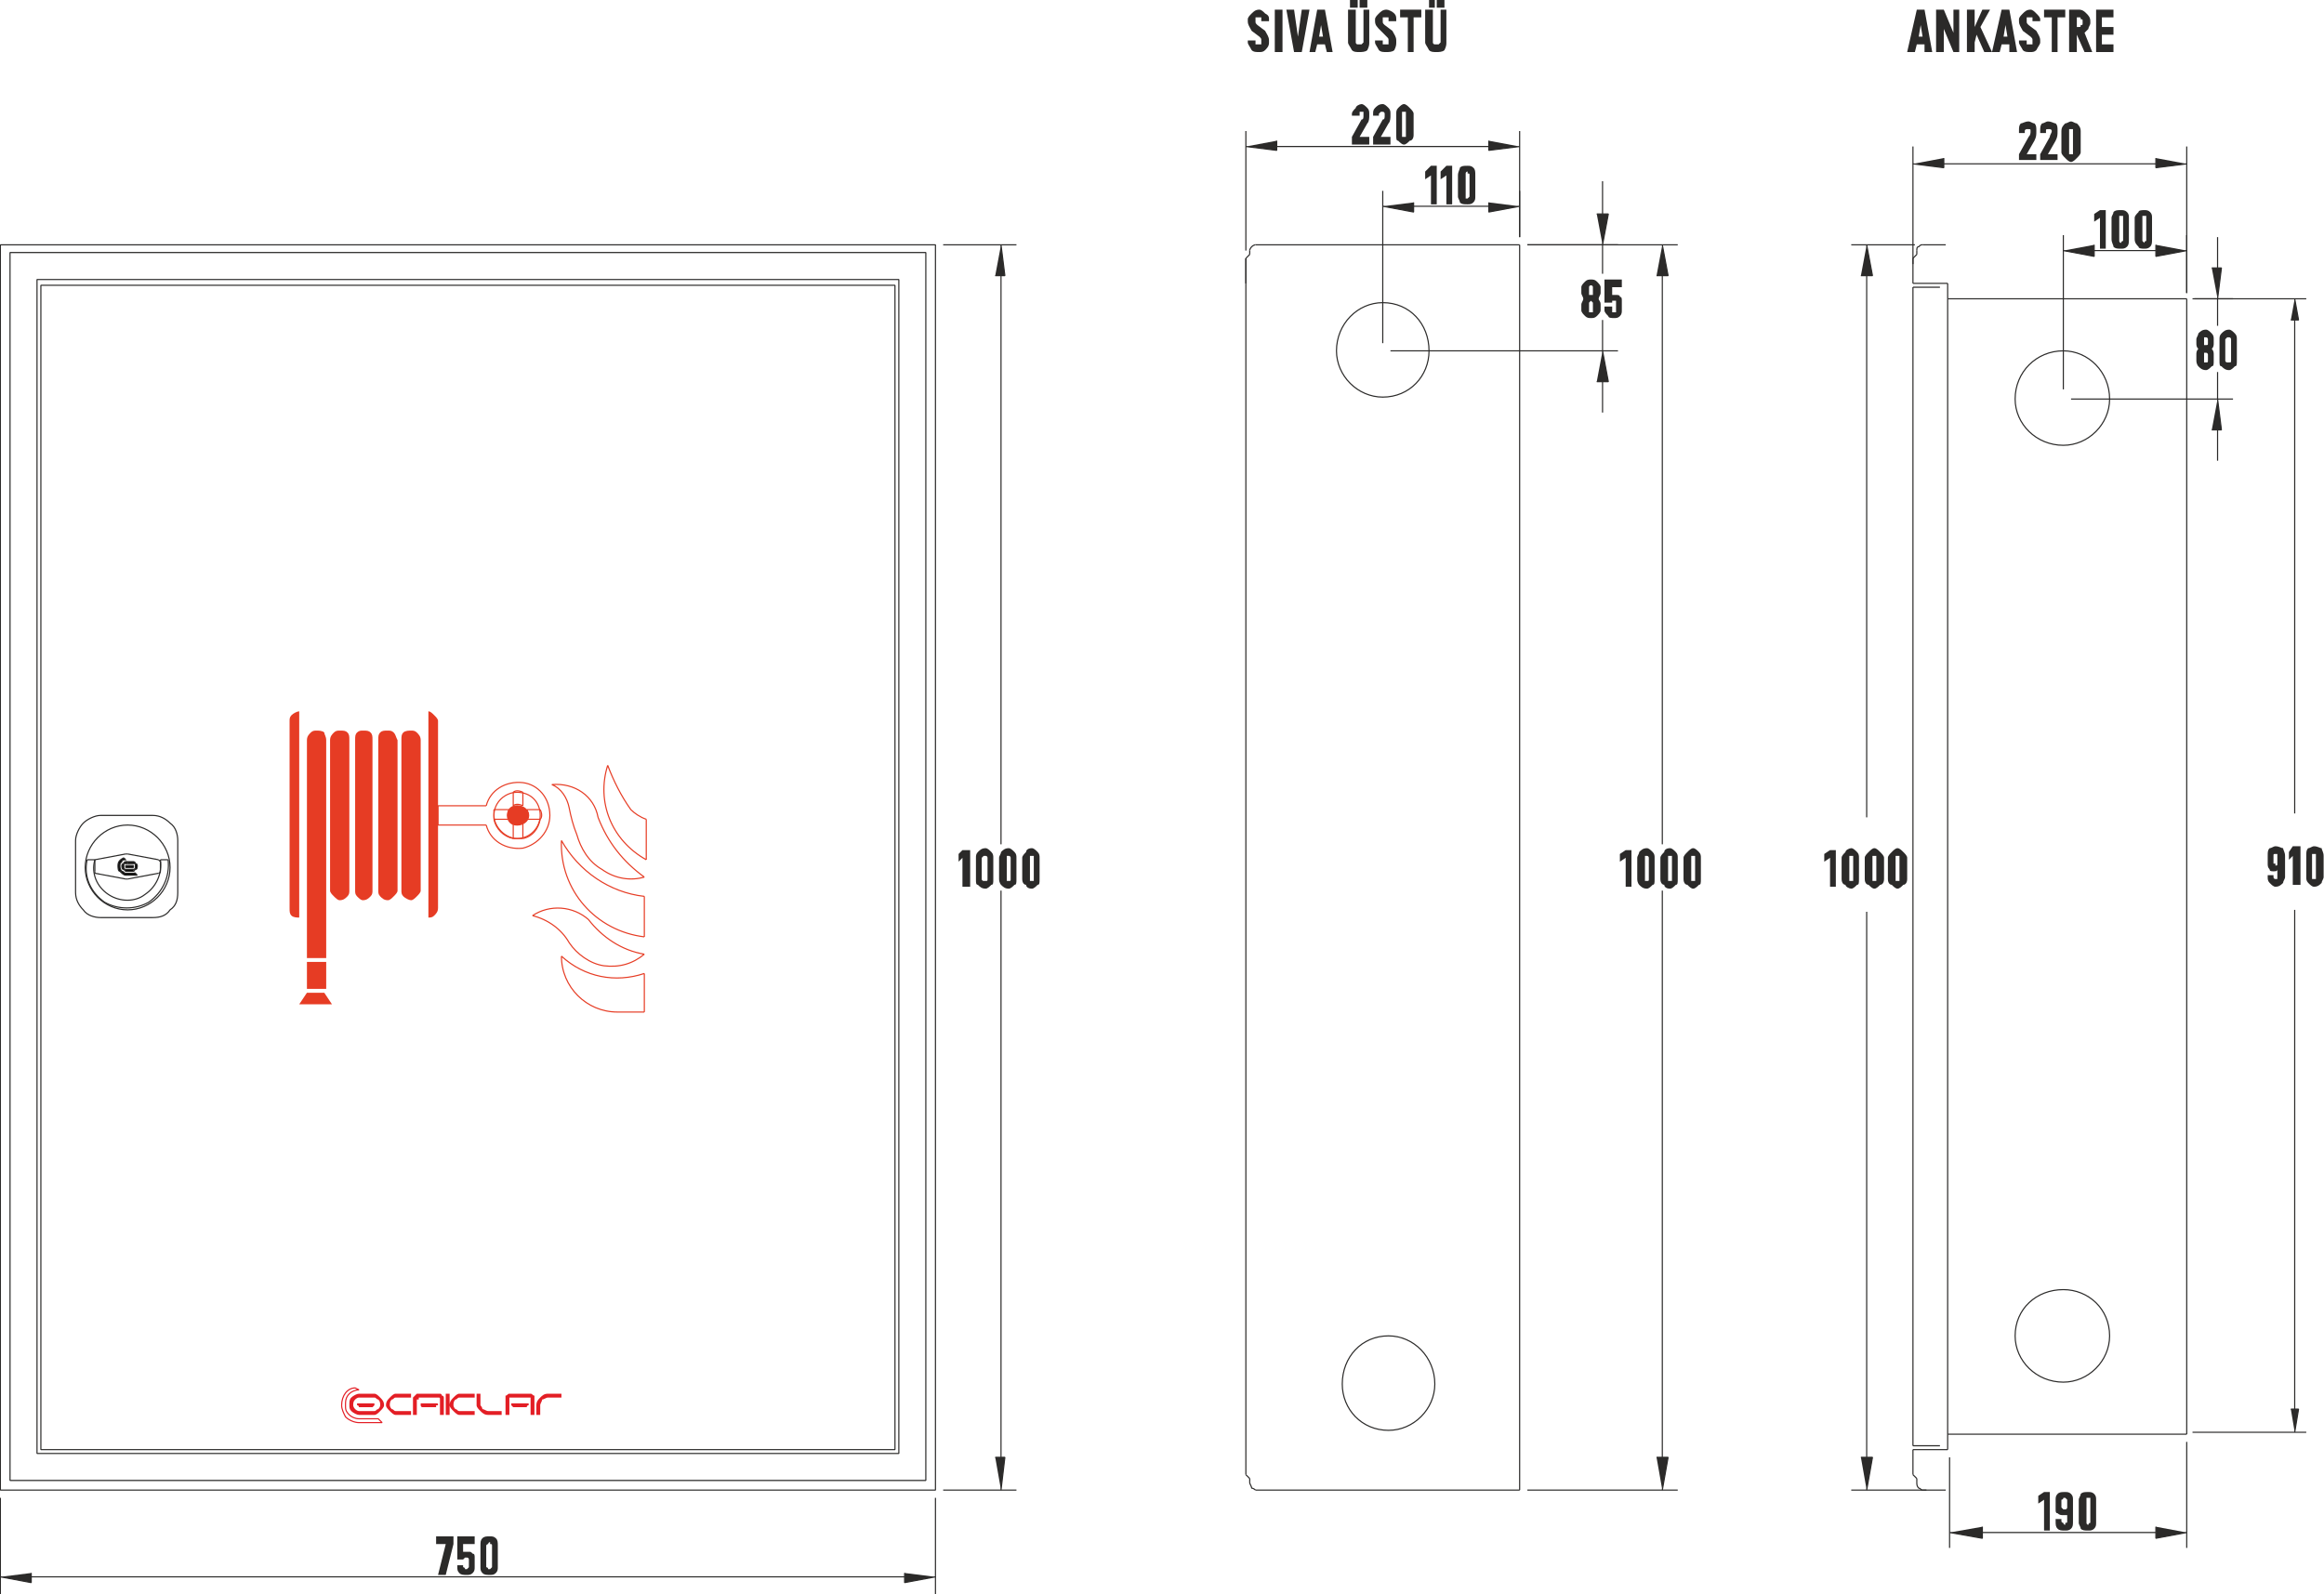 <?xml version="1.0" encoding="UTF-8"?>
<!DOCTYPE svg PUBLIC "-//W3C//DTD SVG 1.1//EN" "http://www.w3.org/Graphics/SVG/1.1/DTD/svg11.dtd">
<!-- Creator: CorelDRAW X7 -->
<svg xmlns="http://www.w3.org/2000/svg" xml:space="preserve" width="2421px" height="1661px" version="1.1" style="shape-rendering:geometricPrecision; text-rendering:geometricPrecision; image-rendering:optimizeQuality; fill-rule:evenodd; clip-rule:evenodd; background: #ffffff;"
viewBox="0 0 1205 827"
 xmlns:xlink="http://www.w3.org/1999/xlink">
 <defs>
  <style type="text/css">
   <![CDATA[
    .str0 {stroke:#2B2A29;stroke-width:0.588;stroke-linejoin:bevel}
    .str1 {stroke:#E63C24;stroke-width:0.588;stroke-linejoin:bevel}
    .str2 {stroke:#E31E25;stroke-width:0.588;stroke-linejoin:bevel}
    .fil0 {fill:none}
    .fil1 {fill:#2B2A29}
    .fil3 {fill:#E63C24}
    .fil5 {fill:#E31E25}
    .fil2 {fill:black}
    .fil4 {fill:#2B2A29;fill-rule:nonzero}
   ]]>
  </style>
    <clipPath id="id0">
     <path d="M65 451l4 0c0,0 1,0 1,-1 0,0 0,0 0,-1l0 0c0,0 0,0 0,-1 0,0 -1,0 -1,0l-4 0c0,0 -1,0 -1,0 0,1 0,1 0,1l0 0c0,1 0,1 0,1 0,1 1,1 1,1zm0 1l4 0c0,0 1,-1 1,-1 1,0 1,-1 1,-2l0 0c0,0 0,-1 -1,-1 0,-1 -1,-1 -1,-1l-4 0c0,0 -1,0 -1,1 -1,0 -1,1 -1,1l0 0c0,1 0,2 1,2 0,0 1,1 1,1zm0 -2l4 0c0,0 0,0 0,0 0,0 0,-1 0,-1l0 0c0,0 0,0 0,0 0,0 0,0 0,0l-4 0c0,0 0,0 0,0 0,0 0,0 0,0l0 0c0,0 0,1 0,1 0,0 0,0 0,0zm-1 -5c-2,1 -3,2 -3,4l0 0c0,1 0,3 1,3 1,1 2,2 3,2l6 0 -7 -9zm1 1c-1,0 -2,0 -2,1 -1,1 -1,1 -1,2l0 0c0,1 0,2 1,3 1,0 1,1 2,1l5 0 -5 -7zm5 7l1 1 -1 -1zm-6 -8l1 1 -1 -1z"/>
    </clipPath>
 </defs>
 <g id="Layer_x0020_1">
  <polygon class="fil0 str0" points="485,773 485,127 0,127 0,773 "/>
  <polygon class="fil0 str0" points="480,768 480,131 5,131 5,768 "/>
  <line class="fil0 str0" x1="0" y1="777" x2="0" y2= "827" />
  <line class="fil0 str0" x1="485" y1="777" x2="485" y2= "827" />
  <line class="fil0 str0" x1="16" y1="818" x2="469" y2= "818" />
  <g>
   <path class="fil1" d="M16 816l0 0zm-16 2l16 3 0 -5 -16 2z"/>
   <path id="1" class="fil0 str0" d="M16 816l0 0zm-16 2l16 3 0 -5"/>
  </g>
  <g>
   <path class="fil1" d="M469 816l0 0zm16 2l-16 3 0 -5 16 2z"/>
   <path id="1" class="fil0 str0" d="M469 816l0 0zm16 2l-16 3 0 -5"/>
  </g>
  <path class="fil2 str0" d="M0 773c0,0 0,0 0,0 0,0 0,0 0,0 0,0 0,0 0,0 0,0 0,0 0,0z"/>
  <path class="fil2 str0" d="M485 773c0,0 0,0 0,0 0,0 0,0 0,0 0,0 0,0 0,0 0,0 0,0 0,0z"/>
  <path class="fil1 str0" d="M485 818c0,0 0,0 0,0 0,0 0,0 0,0 0,0 0,0 0,0 0,0 0,0 0,0z"/>
  <line class="fil0 str0" x1="489" y1="773" x2="527" y2= "773" />
  <line class="fil0 str0" x1="489" y1="127" x2="527" y2= "127" />
  <line class="fil0 str0" x1="519" y1="756" x2="519" y2= "462" />
  <line class="fil0 str0" x1="519" y1="143" x2="519" y2= "438" />
  <g>
   <path class="fil1" d="M516 756l0 0zm3 17l2 -17 -5 0 3 17z"/>
   <path id="1" class="fil0 str0" d="M516 756l0 0zm3 17l2 -17 -5 0"/>
  </g>
  <g>
   <path class="fil1" d="M516 143l0 0zm3 -16l2 16 -5 0 3 -16z"/>
   <path id="1" class="fil0 str0" d="M516 143l0 0zm3 -16l2 16 -5 0"/>
  </g>
  <path class="fil2 str0" d="M485 773c0,0 0,0 0,0 0,0 0,0 0,0 0,0 0,0 0,0 0,0 0,0 0,0z"/>
  <path class="fil2 str0" d="M485 127c0,0 0,0 0,0 0,0 0,0 0,0 0,0 0,0 0,0 0,0 0,0 0,0z"/>
  <path class="fil1 str0" d="M519 127c0,0 0,0 0,0 0,0 0,0 0,0 0,0 0,0 0,0 0,0 0,0 0,0z"/>
  <polygon class="fil0 str0" points="466,754 466,145 19,145 19,754 "/>
  <polygon class="fil0 str0" points="464,752 464,148 21,148 21,752 "/>
  <path class="fil0 str0" d="M52 476l27 0c4,0 7,-1 9,-4 3,-2 4,-5 4,-9l0 -27c0,-3 -1,-7 -4,-9 -2,-2 -5,-4 -9,-4l-27 0c-3,0 -7,2 -9,4 -2,2 -4,6 -4,9l0 27c0,4 2,7 4,9 2,3 6,4 9,4z"/>
  <path class="fil0 str0" d="M88 450c0,-12 -10,-22 -22,-22 -12,0 -22,10 -22,22 0,12 10,22 22,22 12,0 22,-10 22,-22z"/>
  <path class="fil0 str0" d="M45 446c-2,9 2,17 9,22 7,4 16,4 23,0 7,-5 11,-13 10,-22"/>
  <path class="fil0 str0" d="M49 446c-2,7 1,14 7,18 6,4 14,4 19,0 6,-4 9,-11 8,-18"/>
  <line class="fil0 str0" x1="45" y1="446" x2="49" y2= "446" />
  <line class="fil0 str0" x1="83" y1="446" x2="87" y2= "446" />
  <line class="fil0 str0" x1="83" y1="447" x2="83" y2= "452" />
  <line class="fil0 str0" x1="49" y1="447" x2="49" y2= "452" />
  <path class="fil0 str0" d="M49 452c0,1 0,1 0,1"/>
  <line class="fil0 str0" x1="49" y1="446" x2="65" y2= "443" />
  <path class="fil0 str0" d="M49 446c0,0 0,1 0,1"/>
  <line class="fil0 str0" x1="66" y1="443" x2="82" y2= "446" />
  <path class="fil0 str0" d="M83 447c0,0 -1,-1 -1,-1"/>
  <path class="fil0 str0" d="M66 443c0,0 0,0 -1,0"/>
  <line class="fil0 str0" x1="49" y1="453" x2="65" y2= "456" />
  <path class="fil0 str0" d="M65 456c1,0 1,0 1,0"/>
  <line class="fil0 str0" x1="66" y1="456" x2="82" y2= "453" />
  <path class="fil0 str0" d="M82 453c0,0 1,0 1,-1"/>
  <g>
   <path class="fil2" d="M65 451l4 0c0,0 1,0 1,-1 0,0 0,0 0,-1l0 0c0,0 0,0 0,-1 0,0 -1,0 -1,0l-4 0c0,0 -1,0 -1,0 0,1 0,1 0,1l0 0c0,1 0,1 0,1 0,1 1,1 1,1zm0 1l4 0c0,0 1,-1 1,-1 1,0 1,-1 1,-2l0 0c0,0 0,-1 -1,-1 0,-1 -1,-1 -1,-1l-4 0c0,0 -1,0 -1,1 -1,0 -1,1 -1,1l0 0c0,1 0,2 1,2 0,0 1,1 1,1zm0 -2l4 0c0,0 0,0 0,0 0,0 0,-1 0,-1l0 0c0,0 0,0 0,0 0,0 0,0 0,0l-4 0c0,0 0,0 0,0 0,0 0,0 0,0l0 0c0,0 0,1 0,1 0,0 0,0 0,0zm-1 -5c-2,1 -3,2 -3,4l0 0c0,1 0,3 1,3 1,1 2,2 3,2l6 0 -7 -9zm1 1c-1,0 -2,0 -2,1 -1,1 -1,1 -1,2l0 0c0,1 0,2 1,3 1,0 1,1 2,1l5 0 -5 -7zm5 7l1 1 -1 -1zm-6 -8l1 1 -1 -1z"/>
   <g style="clip-path:url(#id0)">
   </g>
   <path id="1" class="fil0 str0" d="M65 451l4 0c0,0 1,0 1,-1 0,0 0,0 0,-1l0 0c0,0 0,0 0,-1 0,0 -1,0 -1,0l-4 0c0,0 -1,0 -1,0 0,1 0,1 0,1l0 0c0,1 0,1 0,1 0,1 1,1 1,1zm0 1l4 0c0,0 1,-1 1,-1 1,0 1,-1 1,-2l0 0c0,0 0,-1 -1,-1 0,-1 -1,-1 -1,-1l-4 0c0,0 -1,0 -1,1 -1,0 -1,1 -1,1l0 0c0,1 0,2 1,2 0,0 1,1 1,1zm0 -2l4 0c0,0 0,0 0,0 0,0 0,-1 0,-1l0 0c0,0 0,0 0,0 0,0 0,0 0,0l-4 0c0,0 0,0 0,0 0,0 0,0 0,0l0 0c0,0 0,1 0,1 0,0 0,0 0,0zm-1 -5c-2,1 -3,2 -3,4l0 0c0,1 0,3 1,3 1,1 2,2 3,2l6 0m-6 -8c-1,0 -2,0 -2,1 -1,1 -1,1 -1,2l0 0c0,1 0,2 1,3 1,0 1,1 2,1l5 0m0 0l1 1m-7 -9l1 1"/>
  </g>
  <line class="fil0 str0" x1="788" y1="127" x2="788" y2= "773" />
  <line class="fil0 str0" x1="646" y1="765" x2="648" y2= "767" />
  <line class="fil0 str0" x1="648" y1="767" x2="648" y2= "769" />
  <line class="fil0 str0" x1="651" y1="773" x2="788" y2= "773" />
  <path class="fil0 str0" d="M648 769c0,1 1,2 1,3 1,0 2,1 2,1"/>
  <line class="fil0 str0" x1="646" y1="134" x2="646" y2= "765" />
  <line class="fil0 str0" x1="646" y1="147" x2="646" y2= "134" />
  <line class="fil0 str0" x1="646" y1="134" x2="648" y2= "132" />
  <line class="fil0 str0" x1="648" y1="132" x2="648" y2= "130" />
  <line class="fil0 str0" x1="651" y1="127" x2="788" y2= "127" />
  <path class="fil0 str0" d="M651 127c0,0 -1,0 -2,1 0,0 -1,1 -1,2"/>
  <path class="fil0 str0" d="M741 182c0,-14 -10,-25 -24,-25 -13,0 -24,11 -24,25 0,13 11,24 24,24 14,0 24,-11 24,-24z"/>
  <path class="fil0 str0" d="M744 718c0,-14 -11,-25 -24,-25 -14,0 -24,11 -24,25 0,13 10,24 24,24 13,0 24,-11 24,-24z"/>
  <line class="fil0 str0" x1="792" y1="127" x2="870" y2= "127" />
  <line class="fil0 str0" x1="792" y1="773" x2="870" y2= "773" />
  <line class="fil0 str0" x1="862" y1="143" x2="862" y2= "438" />
  <line class="fil0 str0" x1="862" y1="756" x2="862" y2= "462" />
  <g>
   <path class="fil1" d="M859 143l0 0zm3 -16l3 16 -6 0 3 -16z"/>
   <path id="1" class="fil0 str0" d="M859 143l0 0zm3 -16l3 16 -6 0"/>
  </g>
  <g>
   <path class="fil1" d="M859 756l0 0zm3 17l3 -17 -6 0 3 17z"/>
   <path id="1" class="fil0 str0" d="M859 756l0 0zm3 17l3 -17 -6 0"/>
  </g>
  <path class="fil2 str0" d="M788 127c0,0 0,0 0,0 0,0 0,0 0,0 0,0 0,0 0,0 0,0 0,0 0,0z"/>
  <path class="fil2 str0" d="M788 773c0,0 0,0 0,0 0,0 0,0 0,0 0,0 0,0 0,0 0,0 0,0 0,0z"/>
  <path class="fil1 str0" d="M862 773c0,0 0,0 0,0 0,0 0,0 0,0 0,0 0,0 0,0 0,0 0,0 0,0z"/>
  <line class="fil0 str0" x1="788" y1="123" x2="788" y2= "68" />
  <line class="fil0 str0" x1="646" y1="130" x2="646" y2= "68" />
  <line class="fil0 str0" x1="772" y1="76" x2="662" y2= "76" />
  <g>
   <path class="fil1" d="M772 73l0 0zm16 3l-16 2 0 -5 16 3z"/>
   <path id="1" class="fil0 str0" d="M772 73l0 0zm16 3l-16 2 0 -5"/>
  </g>
  <g>
   <path class="fil1" d="M662 73l0 0zm-16 3l16 2 0 -5 -16 3z"/>
   <path id="1" class="fil0 str0" d="M662 73l0 0zm-16 3l16 2 0 -5"/>
  </g>
  <path class="fil2 str0" d="M788 127c0,0 0,0 0,0 0,0 0,0 0,0 0,0 0,0 0,0 0,0 0,0 0,0z"/>
  <path class="fil2 str0" d="M646 134c0,0 0,0 0,0 0,0 0,0 0,0 0,0 0,0 0,0 0,0 0,0 0,0z"/>
  <path class="fil1 str0" d="M646 76c0,0 0,0 0,0 0,0 0,0 0,0 0,0 0,0 0,0 0,0 0,0 0,0z"/>
  <line class="fil0 str0" x1="788" y1="123" x2="788" y2= "99" />
  <line class="fil0 str0" x1="717" y1="178" x2="717" y2= "99" />
  <line class="fil0 str0" x1="772" y1="107" x2="733" y2= "107" />
  <g>
   <path class="fil1" d="M772 105l0 0zm16 2l-16 3 0 -5 16 2z"/>
   <path id="1" class="fil0 str0" d="M772 105l0 0zm16 2l-16 3 0 -5"/>
  </g>
  <g>
   <path class="fil1" d="M733 105l0 0zm-16 2l16 3 0 -5 -16 2z"/>
   <path id="1" class="fil0 str0" d="M733 105l0 0zm-16 2l16 3 0 -5"/>
  </g>
  <path class="fil2 str0" d="M788 127c0,0 0,0 0,0 0,0 0,0 0,0 0,0 0,0 0,0 0,0 0,0 0,0z"/>
  <path class="fil2 str0" d="M717 182c0,0 0,0 0,0 0,0 0,0 0,0 0,0 0,0 0,0 0,0 0,0 0,0z"/>
  <path class="fil1 str0" d="M717 107c0,0 0,0 0,0 0,0 0,0 0,0 0,0 0,0 0,0 0,0 0,0 0,0z"/>
  <line class="fil0 str0" x1="792" y1="127" x2="839" y2= "127" />
  <line class="fil0 str0" x1="721" y1="182" x2="839" y2= "182" />
  <line class="fil0 str0" x1="831" y1="111" x2="831" y2= "94" />
  <line class="fil0 str0" x1="831" y1="198" x2="831" y2= "214" />
  <line class="fil0 str0" x1="831" y1="127" x2="831" y2= "142" />
  <line class="fil0 str0" x1="831" y1="182" x2="831" y2= "166" />
  <g>
   <path class="fil1" d="M828 111l0 0zm3 16l3 -16 -6 0 3 16z"/>
   <path id="1" class="fil0 str0" d="M828 111l0 0zm3 16l3 -16 -6 0"/>
  </g>
  <g>
   <path class="fil1" d="M828 198l0 0zm3 -16l3 16 -6 0 3 -16z"/>
   <path id="1" class="fil0 str0" d="M828 198l0 0zm3 -16l3 16 -6 0"/>
  </g>
  <path class="fil2 str0" d="M788 127c0,0 0,0 0,0 0,0 0,0 0,0 0,0 0,0 0,0 0,0 0,0 0,0z"/>
  <path class="fil2 str0" d="M717 182c0,0 0,0 0,0 0,0 0,0 0,0 0,0 0,0 0,0 0,0 0,0 0,0z"/>
  <path class="fil1 str0" d="M831 182c0,0 0,0 0,0 0,0 0,0 0,0 0,0 0,0 0,0 0,0 0,0 0,0z"/>
  <line class="fil0 str0" x1="1010" y1="744" x2="1134" y2= "744" />
  <line class="fil0 str0" x1="992" y1="752" x2="1010" y2= "752" />
  <line class="fil0 str0" x1="1010" y1="752" x2="1010" y2= "744" />
  <line class="fil0 str0" x1="1134" y1="155" x2="1134" y2= "744" />
  <line class="fil0 str0" x1="993" y1="127" x2="960" y2= "127" />
  <line class="fil0 str0" x1="999" y1="773" x2="960" y2= "773" />
  <line class="fil0 str0" x1="968" y1="143" x2="968" y2= "424" />
  <line class="fil0 str0" x1="968" y1="756" x2="968" y2= "473" />
  <g>
   <path class="fil1" d="M965 143l0 0zm3 -16l3 16 -6 0 3 -16z"/>
   <path id="1" class="fil0 str0" d="M965 143l0 0zm3 -16l3 16 -6 0"/>
  </g>
  <g>
   <path class="fil1" d="M965 756l0 0zm3 17l3 -17 -6 0 3 17z"/>
   <path id="1" class="fil0 str0" d="M965 756l0 0zm3 17l3 -17 -6 0"/>
  </g>
  <path class="fil2 str0" d="M997 127c0,0 0,0 0,0 0,0 0,0 0,0 0,0 0,0 0,0 0,0 0,0 0,0z"/>
  <path class="fil2 str0" d="M1003 773c0,0 0,0 0,0 0,0 0,0 0,0 0,0 0,0 0,0 0,0 0,0 0,0z"/>
  <path class="fil1 str0" d="M968 773c0,0 0,0 0,0 0,0 0,0 0,0 0,0 0,0 0,0 0,0 0,0 0,0z"/>
  <line class="fil0 str0" x1="1011" y1="756" x2="1011" y2= "803" />
  <line class="fil0 str0" x1="1134" y1="748" x2="1134" y2= "803" />
  <line class="fil0 str0" x1="1028" y1="795" x2="1118" y2= "795" />
  <g>
   <path class="fil1" d="M1028 792l0 0zm-17 3l17 3 0 -6 -17 3z"/>
   <path id="1" class="fil0 str0" d="M1028 792l0 0zm-17 3l17 3 0 -6"/>
  </g>
  <g>
   <path class="fil1" d="M1118 792l0 0zm16 3l-16 3 0 -6 16 3z"/>
   <path id="1" class="fil0 str0" d="M1118 792l0 0zm16 3l-16 3 0 -6"/>
  </g>
  <path class="fil2 str0" d="M1011 752c0,0 0,0 0,0 0,0 0,0 0,0 0,0 0,0 0,0 0,0 0,0 0,0z"/>
  <path class="fil2 str0" d="M1134 744c0,0 0,0 0,0 0,0 0,0 0,0 0,0 0,0 0,0 0,0 0,0 0,0z"/>
  <path class="fil1 str0" d="M1134 795c0,0 0,0 0,0 0,0 0,0 0,0 0,0 0,0 0,0 0,0 0,0 0,0z"/>
  <line class="fil0 str0" x1="992" y1="752" x2="992" y2= "765" />
  <line class="fil0 str0" x1="992" y1="765" x2="994" y2= "767" />
  <line class="fil0 str0" x1="994" y1="767" x2="994" y2= "769" />
  <line class="fil0 str0" x1="997" y1="773" x2="1009" y2= "773" />
  <path class="fil0 str0" d="M994 769c0,1 0,2 1,3 1,0 1,1 2,1"/>
  <line class="fil0 str0" x1="992" y1="149" x2="992" y2= "750" />
  <line class="fil0 str0" x1="992" y1="750" x2="1006" y2= "750" />
  <line class="fil0 str0" x1="1010" y1="155" x2="1134" y2= "155" />
  <line class="fil0 str0" x1="992" y1="147" x2="1010" y2= "147" />
  <line class="fil0 str0" x1="1010" y1="147" x2="1010" y2= "155" />
  <line class="fil0 str0" x1="992" y1="147" x2="992" y2= "134" />
  <line class="fil0 str0" x1="992" y1="134" x2="994" y2= "132" />
  <line class="fil0 str0" x1="994" y1="132" x2="994" y2= "130" />
  <line class="fil0 str0" x1="997" y1="127" x2="1009" y2= "127" />
  <path class="fil0 str0" d="M997 127c-1,0 -1,0 -2,1 -1,0 -1,1 -1,2"/>
  <line class="fil0 str0" x1="992" y1="149" x2="1006" y2= "149" />
  <line class="fil0 str0" x1="1010" y1="155" x2="1010" y2= "744" />
  <path class="fil0 str0" d="M1094 207c0,-14 -11,-25 -24,-25 -14,0 -25,11 -25,25 0,13 11,24 25,24 13,0 24,-11 24,-24z"/>
  <line class="fil0 str0" x1="1137" y1="743" x2="1196" y2= "743" />
  <line class="fil0 str0" x1="1137" y1="155" x2="1196" y2= "155" />
  <line class="fil0 str0" x1="1190" y1="731" x2="1190" y2= "472" />
  <line class="fil0 str0" x1="1190" y1="166" x2="1190" y2= "422" />
  <g>
   <path class="fil1" d="M1188 731l0 0zm2 12l2 -12 -4 0 2 12z"/>
   <path id="1" class="fil0 str0" d="M1188 731l0 0zm2 12l2 -12 -4 0"/>
  </g>
  <g>
   <path class="fil1" d="M1188 166l0 0zm2 -11l2 11 -4 0 2 -11z"/>
   <path id="1" class="fil0 str0" d="M1188 166l0 0zm2 -11l2 11 -4 0"/>
  </g>
  <path class="fil2 str0" d="M1134 743c0,0 0,0 0,0 0,0 0,0 0,0 0,0 0,0 0,0 0,0 0,0 0,0z"/>
  <path class="fil2 str0" d="M1134 155c0,0 0,0 0,0 0,0 0,0 0,0 0,0 0,0 0,0 0,0 0,0 0,0z"/>
  <path class="fil1 str0" d="M1190 155c0,0 0,0 0,0 0,0 0,0 0,0 0,0 0,0 0,0 0,0 0,0 0,0z"/>
  <line class="fil0 str0" x1="1134" y1="152" x2="1134" y2= "76" />
  <line class="fil0 str0" x1="992" y1="137" x2="992" y2= "76" />
  <line class="fil0 str0" x1="1118" y1="85" x2="1008" y2= "85" />
  <g>
   <path class="fil1" d="M1118 82l0 0zm16 3l-16 2 0 -5 16 3z"/>
   <path id="1" class="fil0 str0" d="M1118 82l0 0zm16 3l-16 2 0 -5"/>
  </g>
  <g>
   <path class="fil1" d="M1008 82l0 0zm-16 3l16 2 0 -5 -16 3z"/>
   <path id="1" class="fil0 str0" d="M1008 82l0 0zm-16 3l16 2 0 -5"/>
  </g>
  <path class="fil2 str0" d="M1134 156c0,0 0,0 0,0 0,0 0,0 0,0 0,0 0,0 0,0 0,0 0,0 0,0z"/>
  <path class="fil2 str0" d="M992 141c0,0 0,0 0,0 0,0 0,0 0,0 0,0 0,0 0,0 0,0 0,0 0,0z"/>
  <path class="fil1 str0" d="M992 85c0,0 0,0 0,0 0,0 0,0 0,0 0,0 0,0 0,0 0,0 0,0 0,0z"/>
  <path class="fil0 str0" d="M1094 693c0,-14 -11,-24 -24,-24 -14,0 -25,10 -25,24 0,13 11,24 25,24 13,0 24,-11 24,-24z"/>
  <line class="fil0 str0" x1="1134" y1="152" x2="1134" y2= "122" />
  <line class="fil0 str0" x1="1070" y1="202" x2="1070" y2= "122" />
  <line class="fil0 str0" x1="1118" y1="130" x2="1086" y2= "130" />
  <g>
   <path class="fil1" d="M1118 127l0 0zm16 3l-16 3 0 -6 16 3z"/>
   <path id="1" class="fil0 str0" d="M1118 127l0 0zm16 3l-16 3 0 -6"/>
  </g>
  <g>
   <path class="fil1" d="M1086 127l0 0zm-16 3l16 3 0 -6 -16 3z"/>
   <path id="1" class="fil0 str0" d="M1086 127l0 0zm-16 3l16 3 0 -6"/>
  </g>
  <path class="fil2 str0" d="M1134 156c0,0 0,0 0,0 0,0 0,0 0,0 0,0 0,0 0,0 0,0 0,0 0,0z"/>
  <path class="fil2 str0" d="M1070 207c0,0 0,0 0,0 0,0 0,0 0,0 0,0 0,0 0,0 0,0 0,0 0,0z"/>
  <path class="fil1 str0" d="M1070 130c0,0 0,0 0,0 0,0 0,0 0,0 0,0 0,0 0,0 0,0 0,0 0,0z"/>
  <line class="fil0 str0" x1="1074" y1="207" x2="1158" y2= "207" />
  <line class="fil0 str0" x1="1138" y1="155" x2="1158" y2= "155" />
  <line class="fil0 str0" x1="1150" y1="223" x2="1150" y2= "239" />
  <line class="fil0 str0" x1="1150" y1="139" x2="1150" y2= "123" />
  <line class="fil0 str0" x1="1150" y1="207" x2="1150" y2= "193" />
  <line class="fil0 str0" x1="1150" y1="155" x2="1150" y2= "169" />
  <g>
   <path class="fil1" d="M1147 223l0 0zm3 -16l2 16 -5 0 3 -16z"/>
   <path id="1" class="fil0 str0" d="M1147 223l0 0zm3 -16l2 16 -5 0"/>
  </g>
  <g>
   <path class="fil1" d="M1147 139l0 0zm3 16l2 -16 -5 0 3 16z"/>
   <path id="1" class="fil0 str0" d="M1147 139l0 0zm3 16l2 -16 -5 0"/>
  </g>
  <path class="fil2 str0" d="M1070 207c0,0 0,0 0,0 0,0 0,0 0,0 0,0 0,0 0,0 0,0 0,0 0,0z"/>
  <path class="fil2 str0" d="M1134 155c0,0 0,0 0,0 0,0 0,0 0,0 0,0 0,0 0,0 0,0 0,0 0,0z"/>
  <path class="fil1 str0" d="M1150 155c0,0 0,0 0,0 0,0 0,0 0,0 0,0 0,0 0,0 0,0 0,0 0,0z"/>
  <path class="fil0 str1" d="M271 435c5,-1 8,-5 9,-10"/>
  <path class="fil0 str1" d="M256 425c1,5 5,9 10,10"/>
  <path class="fil0 str1" d="M252 428c2,8 10,13 19,12 8,-2 14,-9 14,-17 0,-9 -6,-16 -14,-17 -9,-1 -17,4 -19,12"/>
  <polyline class="fil0 str1" points="252,418 252,418 227,418 227,428 252,428 "/>
  <path class="fil0 str1" d="M280 423c0,-7 -5,-12 -12,-12 -6,0 -12,5 -12,12 0,6 6,12 12,12 7,0 12,-6 12,-12z"/>
  <path class="fil0 str1" d="M271 411l0 7m-5 0l0 -7m-10 9l8 0m0 5l-8 0m24 0l-7 0m0 -5l7 0m-9 7l0 8m-5 0l0 -8m14 -2c1,-1 1,-3 0,-5m-9 -2c-2,-1 -4,-1 -5,0m7 7c1,-1 1,-3 0,-5m-2 -9c-2,-1 -4,-1 -5,0m-10 9c0,2 0,4 0,5m8 -5c-1,2 -1,4 0,5m2 2c1,1 3,1 5,0m-5 8c1,0 3,0 5,0"/>
  <path class="fil3 str1" d="M274 423c0,-3 -3,-5 -6,-5 -3,0 -5,2 -5,5 0,3 2,5 5,5 3,0 6,-2 6,-5z"/>
  <path class="fil3" d="M213 467l0 0c1,0 2,-1 3,-2 1,-1 2,-2 2,-3l0 -78c0,-2 -1,-3 -2,-4 -1,-1 -2,-1 -3,-1l0 0c-1,0 -3,0 -4,1 -1,1 -1,2 -1,4l0 78c0,1 0,2 1,3 1,1 3,2 4,2zm-25 0l0 0c2,0 3,-1 4,-2 1,-1 1,-2 1,-3l0 -78c0,-2 0,-3 -1,-4 -1,-1 -2,-1 -4,-1l0 0c-1,0 -2,0 -3,1 -1,1 -1,2 -1,4l0 78c0,1 0,2 1,3 1,1 2,2 3,2zm13 0l0 0c1,0 2,-1 3,-2 1,-1 2,-2 2,-3l0 -78c-1,-2 -1,-3 -2,-4 -1,-1 -2,-1 -3,-1l0 0c-2,0 -3,0 -4,1 -1,1 -1,2 -1,4l0 78c0,1 0,2 1,3 1,1 2,2 4,2zm-25 0l0 0c2,0 3,-1 4,-2 1,-1 1,-2 1,-3l0 -78c0,-2 0,-3 -1,-4 -1,-1 -2,-1 -4,-1l0 0c-1,0 -2,0 -3,1 -1,1 -2,2 -2,4l0 78c0,1 1,2 2,3 1,1 2,2 3,2zm-17 46l10 0 0 -14 -10 0 0 14zm-4 8l17 0 -4 -6 -9 0 -4 6zm4 -24l10 0 0 -113c0,-2 -1,-3 -1,-4 -1,-1 -3,-1 -4,-1l0 0c-1,0 -2,0 -3,1 -1,1 -2,2 -2,4l0 113zm63 -21l0 0c1,0 2,0 3,-1 1,-1 2,-2 2,-4l0 -97c0,-1 -1,-2 -2,-3 -1,-1 -2,-2 -3,-2l0 0 0 107zm-67 0l0 0c-1,0 -3,0 -4,-1 -1,-1 -1,-2 -1,-4l0 -97c0,-1 0,-2 1,-3 1,-1 3,-2 4,-2l0 0 0 107z"/>
  <path class="fil0 str1" d="M334 505l0 20m0 0l-14 0m-29 -29c0,16 13,29 29,29m-29 -29c12,11 28,14 43,9m-39 -16c4,6 11,11 18,12 8,1 15,-1 21,-6m-39 -6c-4,-7 -11,-12 -19,-14m29 2c-8,-7 -20,-8 -29,-2m29 2c7,9 17,16 29,18m0 -30l0 21m-43 -50c-1,26 18,47 43,50m-43 -50c9,16 25,27 43,29m-35 -32c2,7 6,14 13,18 7,5 15,6 22,4m-39 -36c1,5 2,9 4,14m-4 -14c-1,-5 -4,-10 -9,-12m24 17c-2,-11 -12,-18 -24,-17m24 17c5,13 13,23 24,31m1 -30l0 21m-20 -49c-6,19 2,39 20,49m-20 -49c3,8 7,16 12,23m0 0c2,2 5,4 8,5"/>
  <path class="fil4" d="M226 797l9 0 0 4 -4 16 -4 0 4 -16 -5 0 0 -4zm20 4l-6 0 0 4c1,0 2,0 3,0 1,0 1,0 2,1 1,0 1,1 1,2l0 5c0,1 0,2 -1,3 -1,1 -2,1 -3,1 -2,0 -3,0 -4,-1 -1,-1 -1,-2 -1,-3l0 -1 3 0 0 1c0,0 1,0 1,1 0,0 0,0 1,0 0,0 0,0 0,0 1,-1 1,-1 1,-1l0 -4c0,0 0,-1 -1,-1 0,0 0,0 0,0 -1,0 -1,0 -1,0 0,0 -1,1 -1,1l-3 0 0 -12 9 0 0 4zm4 -3c1,-1 2,-1 4,-1 1,0 2,0 3,1 1,1 1,2 1,4l0 11c0,1 0,2 -1,3 -1,1 -2,1 -3,1 -2,0 -3,0 -4,-1 -1,-1 -1,-2 -1,-3l0 -11c0,-2 0,-3 1,-4zm4 3c0,0 0,-1 0,-1 -1,0 -1,1 -1,1 0,0 -1,0 -1,1l0 11c0,0 1,0 1,1 0,0 0,0 1,0 0,0 0,0 0,0 1,-1 1,-1 1,-1l0 -11c0,-1 0,-1 -1,-1z"/>
  <path class="fil4" d="M499 441l4 0 0 19 -4 0 0 -15 -2 2 0 -4 2 -2zm8 1c1,-1 2,-2 4,-2 1,0 2,1 3,2 1,1 1,2 1,3l0 11c0,2 0,3 -1,3 -1,1 -2,2 -3,2 -2,0 -3,-1 -4,-2 -1,0 -1,-1 -1,-3l0 -11c0,-1 0,-2 1,-3zm4 2c0,0 0,0 0,0 -1,0 -1,0 -1,0 0,0 -1,1 -1,1l0 11c0,1 1,1 1,1 0,0 0,0 1,0 0,0 0,0 0,0 1,0 1,0 1,-1l0 -11c0,0 0,-1 -1,-1zm8 -2c1,-1 2,-2 4,-2 1,0 2,1 3,2 1,1 1,2 1,3l0 11c0,2 0,3 -1,3 -1,1 -2,2 -3,2 -2,0 -3,-1 -4,-2 0,0 -1,-1 -1,-3l0 -11c0,-1 1,-2 1,-3zm4 2c0,0 0,0 0,0 -1,0 -1,0 -1,0 0,0 0,1 0,1l0 11c0,1 0,1 0,1 0,0 0,0 1,0 0,0 0,0 0,0 1,0 1,0 1,-1l0 -11c0,0 0,-1 -1,-1zm9 -2c0,-1 1,-2 3,-2 1,0 2,1 3,2 1,1 1,2 1,3l0 11c0,2 0,3 -1,3 -1,1 -2,2 -3,2 -2,0 -3,-1 -3,-2 -1,0 -2,-1 -2,-3l0 -11c0,-1 1,-2 2,-3zm4 2c-1,0 -1,0 -1,0 -1,0 -1,0 -1,0 0,0 0,1 0,1l0 11c0,1 0,1 0,1 0,0 0,0 1,0 0,0 0,0 1,0 0,0 0,0 0,-1l0 -11c0,0 0,-1 0,-1z"/>
  <path class="fil4" d="M843 441l3 0 0 19 -3 0 0 -15 -3 2 0 -4 3 -2zm7 1c1,-1 2,-2 4,-2 1,0 2,1 3,2 1,1 1,2 1,3l0 11c0,2 0,3 -1,3 -1,1 -2,2 -3,2 -2,0 -3,-1 -4,-2 0,0 -1,-1 -1,-3l0 -11c0,-1 1,-2 1,-3zm4 2c0,0 0,0 0,0 -1,0 -1,0 -1,0 0,0 0,1 0,1l0 11c0,1 0,1 0,1 0,0 0,0 1,0 0,0 0,0 0,0 1,0 1,0 1,-1l0 -11c0,0 0,-1 -1,-1zm9 -2c0,-1 1,-2 3,-2 1,0 2,1 3,2 1,1 1,2 1,3l0 11c0,2 0,3 -1,3 -1,1 -2,2 -3,2 -2,0 -3,-1 -3,-2 -1,0 -2,-1 -2,-3l0 -11c0,-1 1,-2 2,-3zm4 2c-1,0 -1,0 -1,0 -1,0 -1,0 -1,0 0,0 0,1 0,1l0 11c0,1 0,1 0,1 0,0 0,0 1,0 0,0 0,0 1,0 0,0 0,0 0,-1l0 -11c0,0 0,-1 0,-1zm8 -2c1,-1 2,-2 3,-2 1,0 2,1 3,2 1,1 1,2 1,3l0 11c0,2 0,3 -1,3 -1,1 -2,2 -3,2 -1,0 -2,-1 -3,-2 -1,0 -2,-1 -2,-3l0 -11c0,-1 1,-2 2,-3zm4 2c-1,0 -1,0 -1,0 0,0 -1,0 -1,0 0,0 0,1 0,1l0 11c0,1 0,1 0,1 0,0 1,0 1,0 0,0 0,0 1,0 0,0 0,0 0,-1l0 -11c0,0 0,-1 0,-1z"/>
  <path class="fil4" d="M710 60c0,1 0,3 -1,4l-4 7 5 0 0 4 -9 0 0 -4 5 -9c1,0 1,-1 1,-2l0 -1c0,0 0,-1 0,-1 -1,0 -1,0 -1,0 -1,0 -1,0 -1,0 0,0 0,1 0,1l0 1 -4 0 0 -1c0,-1 1,-2 2,-3 0,-1 2,-2 3,-2 1,0 2,1 3,2 1,1 1,2 1,3l0 1zm11 0c0,1 0,3 -1,4l-4 7 5 0 0 4 -9 0 0 -4 5 -9c1,0 1,-1 1,-2l0 -1c0,0 0,-1 -1,-1 0,0 0,0 0,0 -1,0 -1,0 -1,0 0,0 -1,1 -1,1l0 1 -3 0 0 -1c0,-1 0,-2 1,-3 1,-1 2,-2 4,-2 1,0 2,1 3,2 1,1 1,2 1,3l0 1zm4 -4c1,-1 2,-2 3,-2 1,0 2,1 3,2 1,1 2,2 2,3l0 11c0,2 -1,3 -2,3 -1,1 -2,2 -3,2 -1,0 -2,-1 -3,-2 -1,0 -1,-1 -1,-3l0 -11c0,-1 0,-2 1,-3zm4 2c0,0 -1,0 -1,0 0,0 0,0 -1,0 0,0 0,1 0,1l0 11c0,1 0,1 0,1 1,0 1,0 1,0 0,0 1,0 1,0 0,0 0,0 0,-1l0 -11c0,0 0,-1 0,-1z"/>
  <path class="fil4" d="M742 86l3 0 0 20 -3 0 0 -15 -3 2 0 -4 3 -3zm8 0l3 0 0 20 -3 0 0 -15 -3 2 0 -4 3 -3zm7 1c1,-1 2,-1 4,-1 1,0 2,0 3,1 1,1 1,2 1,4l0 11c0,1 0,2 -1,3 -1,1 -2,1 -3,1 -2,0 -3,0 -4,-1 0,-1 -1,-2 -1,-3l0 -11c0,-2 1,-3 1,-4zm4 3c0,0 0,-1 0,-1 -1,0 -1,1 -1,1 0,0 0,0 0,1l0 11c0,0 0,0 0,1 0,0 0,0 1,0 0,0 0,0 0,0 1,-1 1,-1 1,-1l0 -11c0,-1 0,-1 -1,-1z"/>
  <path class="fil4" d="M828 164c-1,1 -2,1 -3,1 -1,0 -2,0 -3,-1 -1,-1 -2,-2 -2,-3l0 -3c0,-1 1,-2 1,-3 0,-1 -1,-2 -1,-3l0 -3c0,-1 1,-2 2,-3 1,-1 2,-1 3,-1 1,0 2,0 3,1 1,1 2,2 2,3l0 3c0,1 -1,2 -1,3 0,1 1,1 1,3l0 3c0,1 -1,2 -2,3zm-4 -11c0,0 1,0 1,0 0,0 1,0 1,0 0,-1 0,-1 0,-1l0 -3c0,0 0,0 0,0 0,-1 -1,-1 -1,-1 0,0 -1,0 -1,1 0,0 0,0 0,0l0 3c0,0 0,0 0,1zm0 9c0,0 1,0 1,0 0,0 1,0 1,0 0,-1 0,-1 0,-1l0 -3c0,-1 0,-1 0,-1 0,0 -1,-1 -1,-1 0,0 -1,1 -1,1 0,0 0,0 0,1l0 3c0,0 0,0 0,1zm17 -13l-5 0 0 4c0,0 1,0 2,0 1,0 2,0 2,1 1,0 1,1 1,2l0 5c0,1 0,2 -1,3 -1,1 -2,1 -3,1 -1,0 -3,0 -3,-1 -1,-1 -2,-2 -2,-3l0 -2 4 0 0 2c0,0 0,0 0,1 0,0 0,0 1,0 0,0 0,0 1,0 0,-1 0,-1 0,-1l0 -4c0,0 0,-1 0,-1 -1,0 -1,0 -1,0 -1,0 -1,0 -1,0 0,0 0,1 0,1l-4 0 0 -12 9 0 0 4z"/>
  <path class="fil4" d="M949 441l3 0 0 19 -3 0 0 -15 -3 2 0 -4 3 -2zm8 1c0,-1 2,-2 3,-2 1,0 2,1 3,2 1,1 1,2 1,3l0 11c0,2 0,3 -1,3 -1,1 -2,2 -3,2 -1,0 -3,-1 -3,-2 -1,0 -2,-1 -2,-3l0 -11c0,-1 1,-2 2,-3zm4 2c-1,0 -1,0 -1,0 -1,0 -1,0 -1,0 0,0 0,1 0,1l0 11c0,1 0,1 0,1 0,0 0,0 1,0 0,0 0,0 1,0 0,0 0,0 0,-1l0 -11c0,0 0,-1 0,-1zm8 -2c1,-1 2,-2 3,-2 1,0 2,1 3,2 1,1 2,2 2,3l0 11c0,2 -1,3 -2,3 -1,1 -2,2 -3,2 -1,0 -2,-1 -3,-2 -1,0 -2,-1 -2,-3l0 -11c0,-1 1,-2 2,-3zm4 2c-1,0 -1,0 -1,0 0,0 -1,0 -1,0 0,0 0,1 0,1l0 11c0,1 0,1 0,1 0,0 1,0 1,0 0,0 0,0 1,0 0,0 0,0 0,-1l0 -11c0,0 0,-1 0,-1zm8 -2c1,-1 2,-2 3,-2 1,0 2,1 3,2 1,1 2,2 2,3l0 11c0,2 -1,3 -2,3 -1,1 -2,2 -3,2 -1,0 -2,-1 -3,-2 -1,0 -2,-1 -2,-3l0 -11c0,-1 1,-2 2,-3zm4 2c0,0 -1,0 -1,0 0,0 -1,0 -1,0 0,0 0,1 0,1l0 11c0,1 0,1 0,1 0,0 1,0 1,0 0,0 1,0 1,0 0,0 0,0 0,-1l0 -11c0,0 0,-1 0,-1z"/>
  <path class="fil4" d="M1060 774l3 0 0 20 -3 0 0 -16 -3 2 0 -4 3 -2zm7 1c1,-1 2,-1 4,-1 1,0 2,0 3,1 1,1 1,2 1,3l0 11c0,2 0,3 -1,4 -1,1 -2,1 -3,1 -2,0 -3,0 -4,-1 -1,-1 -1,-2 -1,-4l0 -1 3 0 0 1c0,1 1,1 1,1 0,0 0,1 1,1 0,0 0,-1 0,-1 1,0 1,0 1,-1l0 -3c-1,0 -2,0 -2,0 -1,0 -2,0 -3,-1 -1,0 -1,-1 -1,-2l0 -5c0,-1 0,-2 1,-3zm4 8c0,0 0,0 0,0 1,0 1,-1 1,-1l0 -4c0,0 0,0 -1,-1 0,0 0,0 0,0 -1,0 -1,0 -1,0 0,1 -1,1 -1,1l0 4c0,0 1,1 1,1 0,0 0,0 1,0zm8 -8c1,-1 2,-1 4,-1 1,0 2,0 3,1 1,1 1,2 1,3l0 12c0,1 0,2 -1,3 -1,1 -2,1 -3,1 -2,0 -3,0 -4,-1 0,-1 -1,-2 -1,-3l0 -12c0,-1 1,-2 1,-3zm5 2c-1,0 -1,0 -1,0 -1,0 -1,0 -1,0 0,1 0,1 0,1l0 11c0,1 0,1 0,1 0,0 0,1 1,1 0,0 0,-1 1,-1 0,0 0,0 0,-1l0 -11c0,0 0,0 0,-1z"/>
  <path class="fil4" d="M1177 440c1,0 2,-1 3,-1 2,0 3,1 4,1 0,1 1,2 1,4l0 11c0,1 -1,2 -1,3 -1,1 -2,2 -4,2 -1,0 -2,-1 -3,-2 -1,-1 -1,-2 -1,-3l0 -1 3 0 0 1c0,0 0,1 1,1 0,0 0,0 0,0 1,0 1,0 1,0 0,0 0,-1 0,-1l0 -4c0,1 -1,1 -2,1 -1,0 -2,0 -2,-1 -1,-1 -1,-2 -1,-3l0 -4c0,-2 0,-3 1,-4zm3 9c1,0 1,0 1,-1 0,0 0,0 0,0l0 -4c0,-1 0,-1 0,-1 0,0 0,0 -1,0 0,0 0,0 0,0 -1,0 -1,0 -1,1l0 4c0,0 0,0 1,0 0,1 0,1 0,1zm9 -10l4 0 0 20 -4 0 0 -15 -2 2 0 -4 2 -3zm8 1c1,0 2,-1 3,-1 2,0 3,1 4,1 0,1 1,2 1,4l0 11c0,1 -1,2 -1,3 -1,1 -2,2 -4,2 -1,0 -2,-1 -3,-2 -1,-1 -1,-2 -1,-3l0 -11c0,-2 0,-3 1,-4zm4 3c0,0 0,0 -1,0 0,0 0,0 -1,0 0,0 0,0 0,1l0 11c0,0 0,1 0,1 1,0 1,0 1,0 1,0 1,0 1,0 0,0 0,-1 0,-1l0 -11c0,-1 0,-1 0,-1z"/>
  <path class="fil4" d="M1056 68c0,2 0,3 -1,5l-4 7 5 0 0 3 -9 0 0 -3 5 -9c1,-1 1,-2 1,-3l0 0c0,-1 0,-1 -1,-1 0,0 0,0 0,0 -1,0 -1,0 -1,0 0,0 -1,0 -1,1l0 1 -3 0 0 -1c0,-2 0,-3 1,-4 1,0 2,-1 4,-1 1,0 2,1 3,1 1,1 1,2 1,4l0 0zm11 0c0,2 0,3 -1,5l-4 7 5 0 0 3 -9 0 0 -3 5 -9c0,-1 1,-2 1,-3l0 0c0,-1 -1,-1 -1,-1 0,0 0,0 -1,0 0,0 0,0 0,0 -1,0 -1,0 -1,1l0 1 -3 0 0 -1c0,-2 0,-3 1,-4 1,0 2,-1 3,-1 2,0 3,1 4,1 1,1 1,2 1,4l0 0zm4 -4c1,0 2,-1 3,-1 1,0 2,1 3,1 1,1 2,2 2,4l0 11c0,1 -1,2 -2,3 -1,1 -2,2 -3,2 -1,0 -2,-1 -3,-2 -1,-1 -2,-2 -2,-3l0 -11c0,-2 1,-3 2,-4zm4 3c0,0 -1,0 -1,0 0,0 -1,0 -1,0 0,0 0,0 0,1l0 11c0,0 0,1 0,1 0,0 1,0 1,0 0,0 1,0 1,0 0,0 0,-1 0,-1l0 -11c0,-1 0,-1 0,-1z"/>
  <path class="fil4" d="M1089 109l3 0 0 20 -3 0 0 -16 -3 2 0 -4 3 -2zm7 1c1,-1 2,-1 4,-1 1,0 2,0 3,1 1,1 1,2 1,3l0 11c0,2 0,3 -1,4 -1,1 -2,1 -3,1 -2,0 -3,0 -4,-1 0,-1 -1,-2 -1,-4l0 -11c0,-1 1,-2 1,-3zm5 2c-1,0 -1,0 -1,0 -1,0 -1,0 -1,0 0,1 0,1 0,1l0 11c0,1 0,1 0,1 0,0 0,1 1,1 0,0 0,-1 1,-1 0,0 0,0 0,-1l0 -11c0,0 0,0 0,-1zm8 -2c0,-1 2,-1 3,-1 1,0 2,0 3,1 1,1 1,2 1,3l0 11c0,2 0,3 -1,4 -1,1 -2,1 -3,1 -1,0 -3,0 -3,-1 -1,-1 -2,-2 -2,-4l0 -11c0,-1 1,-2 2,-3zm4 2c-1,0 -1,0 -1,0 0,0 -1,0 -1,0 0,1 0,1 0,1l0 11c0,1 0,1 0,1 0,0 1,1 1,1 0,0 0,-1 1,-1 0,0 0,0 0,-1l0 -11c0,0 0,0 0,-1z"/>
  <path class="fil4" d="M1147 190c-1,1 -2,2 -3,2 -2,0 -3,-1 -4,-2 0,0 -1,-1 -1,-3l0 -3c0,-1 0,-2 1,-3 -1,-1 -1,-2 -1,-3l0 -2c0,-1 1,-2 1,-3 1,-1 2,-2 4,-2 1,0 2,1 3,2 1,1 1,2 1,3l0 2c0,1 0,2 -1,3 1,1 1,2 1,3l0 3c0,2 0,3 -1,3zm-4 -11c0,0 0,0 1,0 0,0 0,0 0,0 1,0 1,0 1,-1l0 -2c0,0 0,-1 -1,-1 0,0 0,0 0,0 -1,0 -1,0 -1,0 0,0 0,1 0,1l0 2c0,1 0,1 0,1zm0 9c0,0 0,0 1,0 0,0 0,0 0,0 1,0 1,0 1,-1l0 -3c0,0 0,-1 -1,-1 0,0 0,0 0,0 -1,0 -1,0 -1,0 0,0 0,1 0,1l0 3c0,1 0,1 0,1zm9 -15c1,-1 2,-2 4,-2 1,0 2,1 3,2 1,1 1,2 1,3l0 11c0,2 0,3 -1,3 -1,1 -2,2 -3,2 -2,0 -3,-1 -4,-2 -1,0 -1,-1 -1,-3l0 -11c0,-1 0,-2 1,-3zm4 2c0,0 0,0 0,0 -1,0 -1,0 -1,0 0,0 -1,1 -1,1l0 11c0,1 1,1 1,1 0,0 0,0 1,0 0,0 0,0 0,0 1,0 1,0 1,-1l0 -11c0,0 0,-1 -1,-1z"/>
  <path class="fil4" d="M653 27c-2,0 -3,0 -4,-1 -1,-2 -2,-3 -2,-4l0 -1 4 0 0 1c0,0 0,1 0,1 1,0 1,0 2,0 0,0 1,0 1,0 0,0 0,-1 0,-1l0 -1c0,-1 0,-1 -1,-2l-4 -3c-1,-2 -2,-3 -2,-5l0 -1c0,-1 1,-2 2,-3 1,-1 2,-2 4,-2 1,0 2,1 3,2 2,1 2,2 2,3l0 1 -4 0 0 -1c0,0 0,0 0,-1 0,0 -1,0 -1,0 -1,0 -1,0 -2,0 0,1 0,1 0,1l0 1c0,1 0,1 1,2l4 3c1,2 2,3 2,5l0 1c0,1 0,2 -2,4 -1,1 -2,1 -3,1zm8 -22l4 0 0 22 -4 0 0 -22zm14 0l4 0 -4 22 -4 0 -4 -22 4 0 2 14 2 -14zm13 22l-1 -4 -4 0 -1 4 -3 0 4 -22 4 0 4 22 -3 0zm-4 -8l2 0 -1 -6 -1 6zm16 -15l0 -4 4 0 0 4 -4 0zm5 0l0 -4 4 0 0 4 -4 0zm-6 1l4 0 0 17c0,0 0,1 1,1 0,0 0,0 1,0 0,0 1,0 1,0 0,0 1,-1 1,-1l0 -17 3 0 0 17c0,1 0,2 -1,4 -1,1 -3,1 -4,1 -2,0 -3,0 -4,-1 -1,-2 -2,-3 -2,-4l0 -17zm20 22c-2,0 -3,0 -4,-1 -1,-2 -2,-3 -2,-4l0 -1 4 0 0 1c0,0 0,1 0,1 1,0 1,0 2,0 0,0 1,0 1,0 0,0 0,-1 0,-1l0 -1c0,-1 0,-1 -1,-2l-3 -3c-2,-2 -3,-3 -3,-5l0 -1c0,-1 1,-2 2,-3 1,-1 2,-2 4,-2 1,0 3,1 4,2 1,1 1,2 1,3l0 1 -4 0 0 -1c0,0 0,0 0,-1 0,0 -1,0 -1,0 -1,0 -1,0 -2,0 0,1 0,1 0,1l0 1c0,1 0,1 1,2l4 3c1,2 2,3 2,5l0 1c0,1 0,2 -1,4 -1,1 -3,1 -4,1zm18 -22l0 4 -4 0 0 18 -3 0 0 -18 -4 0 0 -4 11 0zm4 -1l0 -4 3 0 0 4 -3 0zm4 0l0 -4 4 0 0 4 -4 0zm-6 1l4 0 0 17c0,0 0,1 1,1 0,0 0,0 1,0 0,0 1,0 1,0 0,0 1,-1 1,-1l0 -17 3 0 0 17c0,1 0,2 -1,4 -1,1 -3,1 -4,1 -2,0 -3,0 -4,-1 -1,-2 -2,-3 -2,-4l0 -17z"/>
  <path class="fil4" d="M998 27l0 -4 -4 0 -1 4 -4 0 5 -22 4 0 4 22 -4 0zm-3 -8l2 0 -1 -6 -1 6zm18 -14l3 0 0 22 -3 0 -5 -12 0 12 -4 0 0 -22 4 0 5 12 0 -12zm16 22l-4 -9 -1 4 0 5 -4 0 0 -22 4 0 0 9 4 -9 4 0 -5 9 6 13 -4 0zm13 0l0 -4 -4 0 -1 4 -4 0 5 -22 4 0 4 22 -4 0zm-3 -8l2 0 -1 -6 -1 6zm14 8c-2,0 -3,0 -4,-1 -1,-2 -2,-3 -2,-4l0 -1 4 0 0 1c0,0 0,1 0,1 1,0 1,0 2,0 0,0 0,0 1,0 0,0 0,-1 0,-1l0 -1c0,-1 0,-1 -1,-2l-4 -3c-1,-2 -2,-3 -2,-5l0 -1c0,-1 1,-2 2,-3 1,-1 2,-2 4,-2 1,0 2,1 3,2 1,1 2,2 2,3l0 1 -4 0 0 -1c0,0 0,0 0,-1 -1,0 -1,0 -1,0 -1,0 -1,0 -2,0 0,1 0,1 0,1l0 1c0,1 0,1 1,2l4 3c1,2 2,3 2,5l0 1c0,1 -1,2 -2,4 -1,1 -2,1 -3,1zm18 -22l0 4 -4 0 0 18 -3 0 0 -18 -4 0 0 -4 11 0zm2 22l0 -22 5 0c2,0 3,1 4,2 1,1 2,2 2,4l0 1c0,1 -1,2 -1,3 -1,1 -1,1 -2,2l4 10 -4 0 -4 -9 0 0 0 0 0 9 -4 0zm4 -13l1 0c1,0 1,0 1,-1 1,0 1,0 1,-1l0 -1c0,-1 0,-1 -1,-1 0,-1 0,-1 -1,-1l-1 0 0 5zm19 -5l-6 0 0 5 6 0 0 4 -6 0 0 5 6 0 0 4 -9 0 0 -22 9 0 0 4z"/>
  <g>
   <path class="fil0 str2" d="M198 738l-12 0c-2,0 -5,-1 -7,-3 -1,-2 -2,-4 -2,-6l0 0c0,-5 3,-9 7,-9l2 1c-2,0 -4,1 -5,2 -2,2 -2,4 -2,6l0 0c0,2 0,3 2,5 1,1 3,2 5,2l10 0 2 2z"/>
   <g>
    <path class="fil5" d="M186 732l8 0c1,0 1,-1 2,-1 1,-1 1,-2 1,-2l0 0c0,-1 0,-2 -1,-3 -1,0 -1,-1 -2,-1l-8 0c-1,0 -2,1 -2,1 -1,1 -1,2 -1,3l0 0c0,0 0,1 1,2 0,0 1,1 2,1zm33 -2l7 0c0,0 0,-1 0,-1 1,0 1,0 1,0l0 0c0,-1 0,-1 -1,-1 0,0 0,0 0,0l-7 0c-1,0 -1,0 -1,0 0,0 0,0 0,1l0 0c0,0 0,0 0,0 0,0 0,1 1,1zm47 0l7 0c0,0 0,-1 1,-1 0,0 0,0 0,0l0 0c0,-1 0,-1 0,-1 -1,0 -1,0 -1,0l-7 0c0,0 -1,0 -1,0 0,0 0,0 0,1l0 0c0,0 0,0 0,0 0,0 1,1 1,1zm-80 0l7 0c0,0 1,-1 1,-1 0,0 0,0 0,0l0 0c0,-1 0,-1 0,-1 0,0 -1,0 -1,0l-7 0c0,0 0,0 -1,0 0,0 0,0 0,1l0 0c0,0 0,0 0,0 1,0 1,1 1,1zm0 4l8 0c1,0 2,-1 3,-2 1,-1 2,-2 2,-3l0 0c0,-2 -1,-3 -2,-4 -1,-1 -2,-2 -3,-2l-8 0c-1,0 -3,1 -4,2 -1,1 -1,2 -1,4l0 0c0,1 0,2 1,3 1,1 3,2 4,2zm27 -11l-8 0c-1,0 -2,1 -3,2 -1,1 -2,2 -2,4l0 0c0,1 1,2 2,3 1,1 2,2 3,2l8 0 0 -2 -8 0c-1,0 -1,-1 -2,-1 -1,-1 -1,-2 -1,-2l0 0c0,-1 0,-2 1,-3 1,0 1,-1 2,-1l8 0 0 -2zm3 11l-2 0 0 -9c0,0 1,-1 1,-1 0,0 1,-1 1,-1l12 0c1,0 1,1 1,1 1,0 1,1 1,1l0 9 -2 0 0 -8c0,0 0,0 0,0 0,-1 0,-1 -1,-1l-10 0c0,0 0,0 0,1 -1,0 -1,0 -1,0l0 8 0 0zm15 0l2 0 0 -11 -2 0 0 11zm15 -2l0 2 0 -2zm0 0l-8 0c-1,0 -1,-1 -2,-1 -1,-1 -1,-2 -1,-2l0 0c0,-1 0,-2 1,-3 1,0 1,-1 2,-1l8 0 0 -2 -8 0c-1,0 -2,1 -3,2 -1,1 -2,2 -2,4l0 0c0,1 1,2 2,3 1,1 2,2 3,2l8 0 0 -2zm34 2l-2 0 0 -5c0,-2 1,-3 2,-4 1,-1 2,-2 4,-2l7 0 0 2 -7 0c-1,0 -2,1 -3,1 0,1 -1,2 -1,3l0 5 0 0zm-20 -2l0 0 0 0 -7 0c-1,0 -2,-1 -3,-1 0,-1 -1,-2 -1,-2l0 -6 -2 0 0 6c0,1 1,2 2,3 1,1 2,2 4,2l7 0 0 -2 0 0 0 0zm4 2l0 -8c0,0 0,0 0,0 0,-1 0,-1 0,-1l11 0c0,0 0,0 0,1 0,0 0,0 0,0l0 8 0 0 2 0 0 -9c0,0 0,-1 0,-1 -1,0 -1,-1 -2,-1l-11 0c-1,0 -1,1 -2,1 0,0 0,1 0,1l0 9 2 0 0 0z"/>
   </g>
  </g>
 </g>
</svg>

